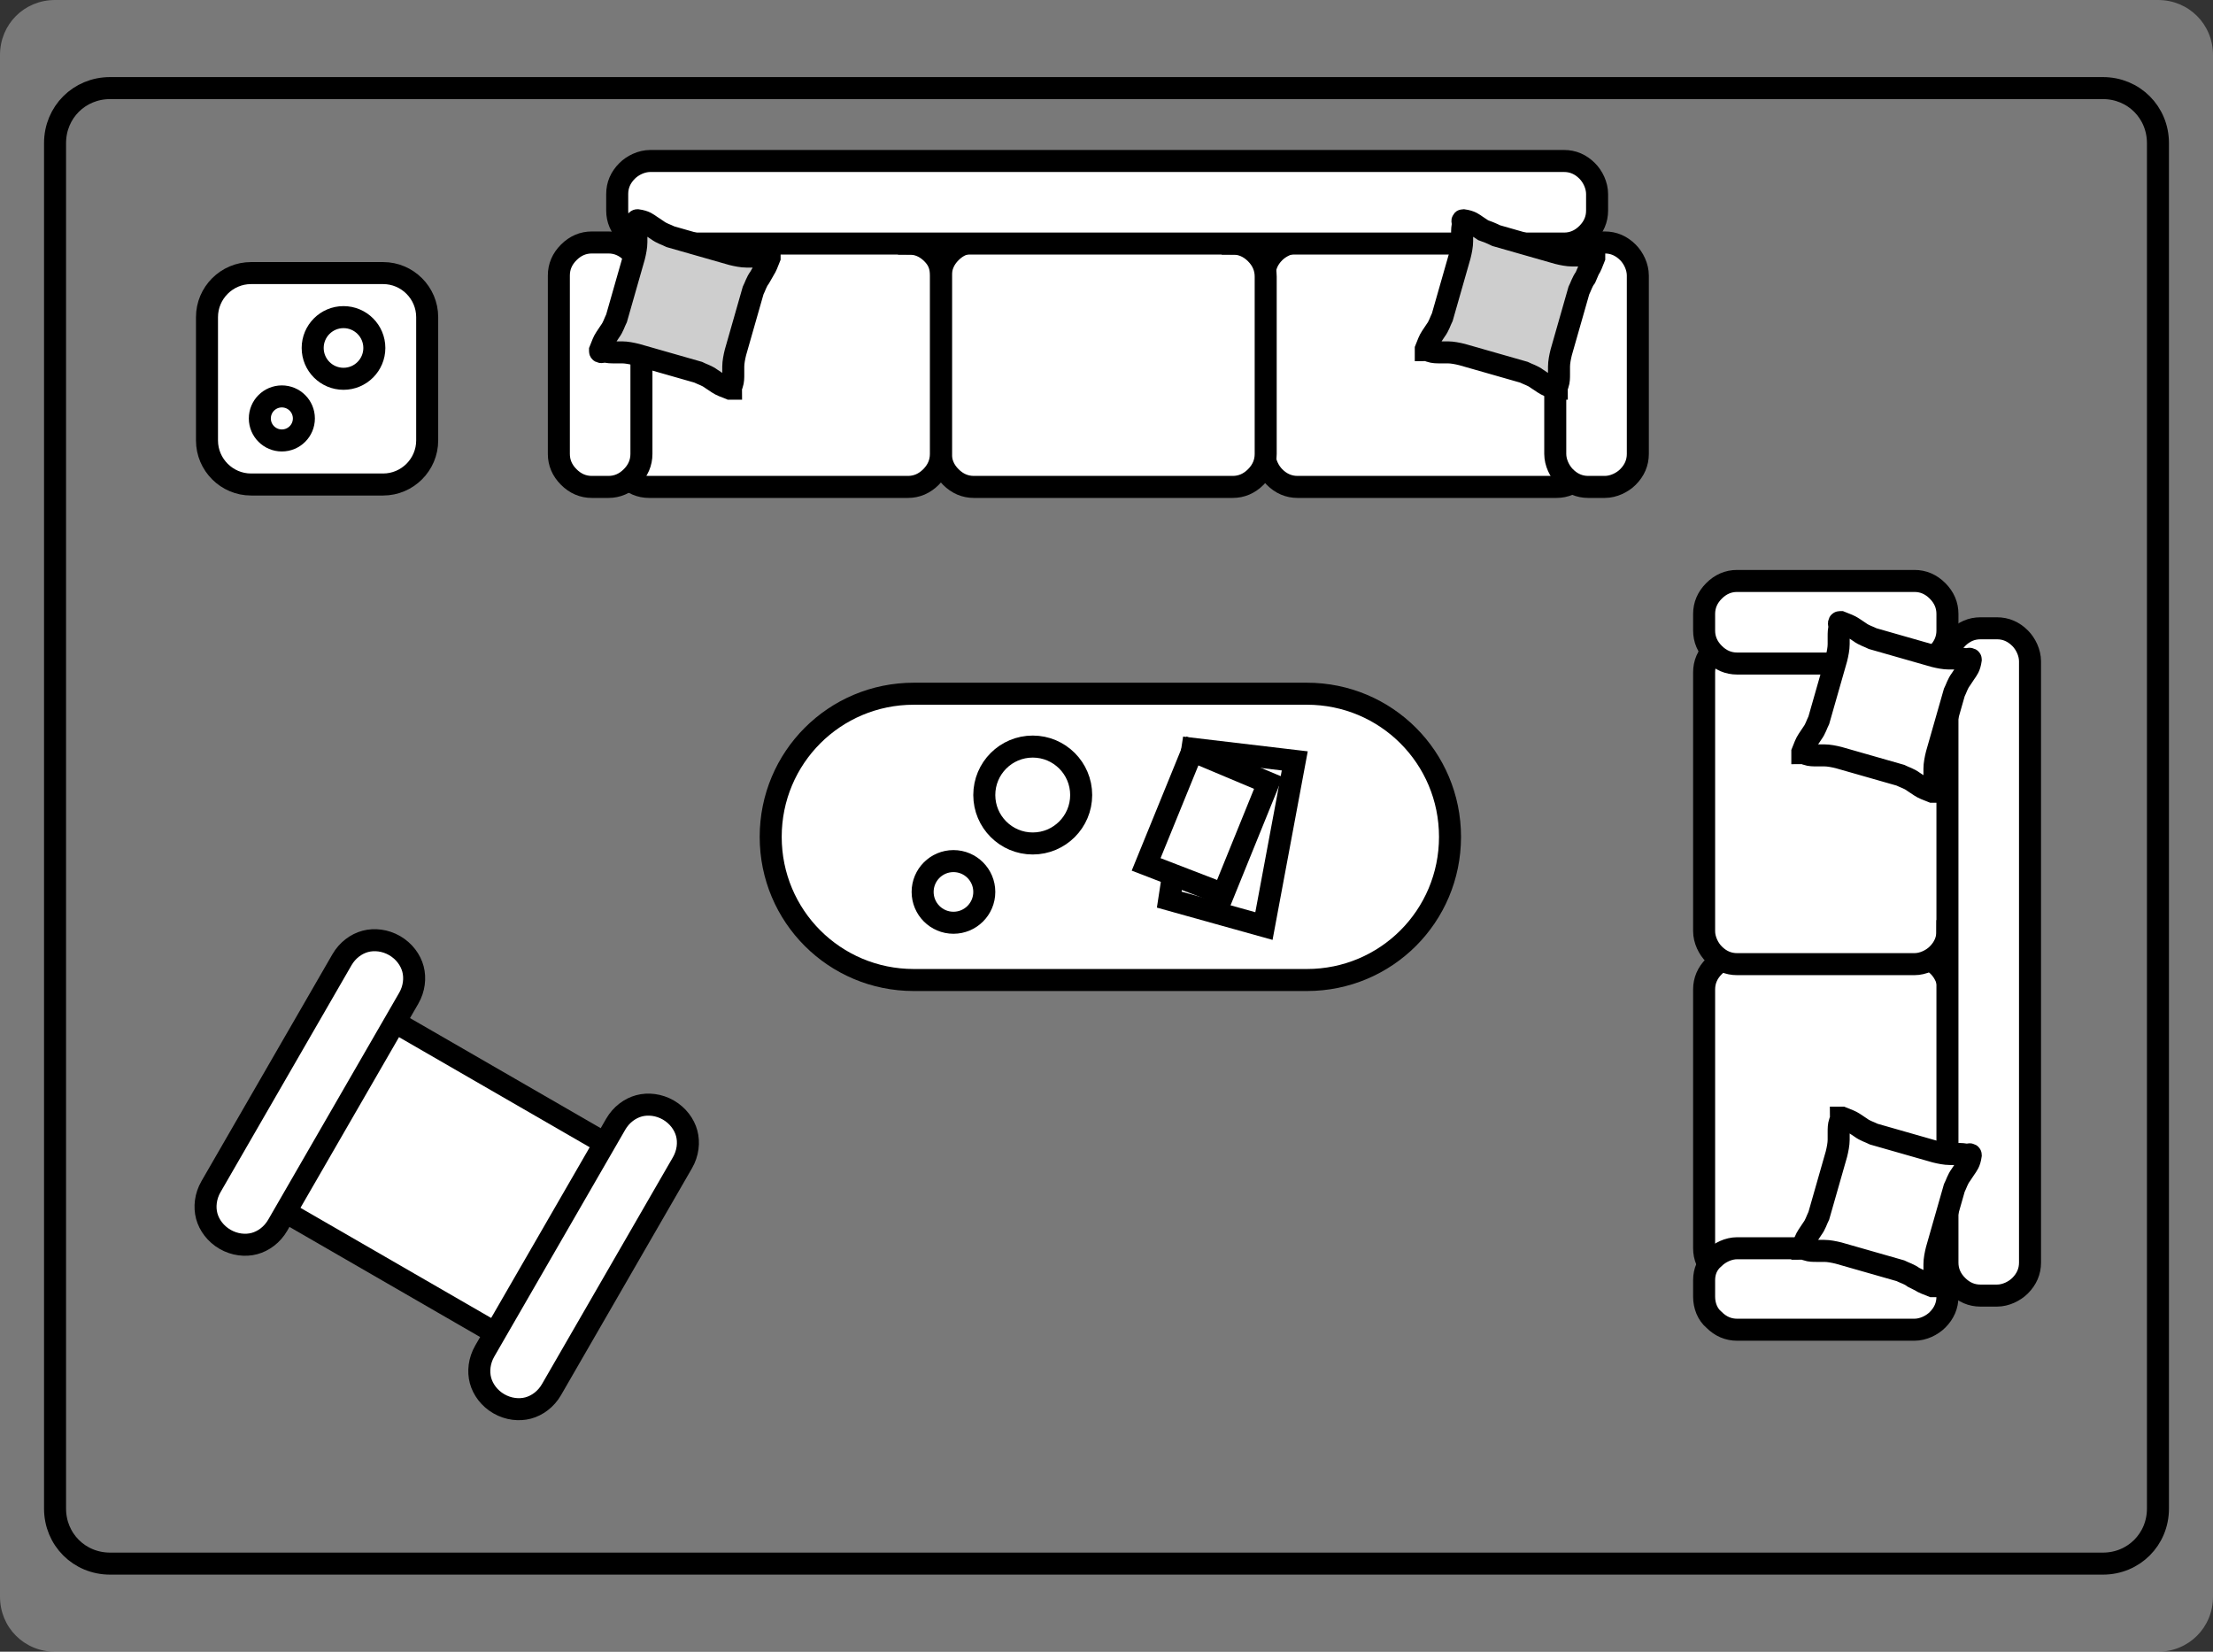 <svg width="201" height="150" viewBox="0 0 201 150" fill="none" xmlns="http://www.w3.org/2000/svg">
<rect x="0" y="0" width="201" height="150" fill="#333333" stroke="none"/>
<path opacity="0.45" fill-rule="evenodd" clip-rule="evenodd" d="M5 0H196C198.8 0 201 2.2 201 5V145C201 147.8 198.8 150 196 150H5C2.2 150 0 147.8 0 145V5C0 2.2 2.2 0 5 0Z" fill="#CECECE"/>
<path fill-rule="evenodd" clip-rule="evenodd" d="M141.359 22.12C142.159 22.12 142.859 22.42 143.459 23.02C144.059 23.62 144.359 24.32 144.359 25.12V41.22C144.359 42.02 144.059 42.72 143.459 43.32C142.859 43.92 142.159 44.22 141.359 44.22H117.859C117.059 44.22 116.359 43.92 115.759 43.32C115.259 42.82 114.859 42.02 114.859 41.22V25.02C114.859 24.22 115.159 23.52 115.759 22.92C116.259 22.42 117.059 22.02 117.859 22.02L141.359 22.02V22.12Z" fill="white" stroke="black" stroke-width="2"/>
<path fill-rule="evenodd" clip-rule="evenodd" d="M111.959 22.12C112.759 22.12 113.459 22.42 114.059 23.02C114.659 23.62 114.959 24.32 114.959 25.12V41.22C114.959 42.02 114.659 42.72 114.059 43.32C113.459 43.92 112.759 44.22 111.959 44.22H88.459C87.659 44.22 86.959 43.92 86.359 43.32C85.759 42.72 85.459 42.02 85.459 41.22V25.02C85.459 24.22 85.759 23.52 86.359 22.92C86.959 22.32 87.659 22.02 88.459 22.02L111.959 22.02V22.12Z" fill="white" stroke="black" stroke-width="2"/>
<path fill-rule="evenodd" clip-rule="evenodd" d="M82.559 22.12C83.359 22.12 84.059 22.42 84.659 23.02C85.259 23.62 85.459 24.22 85.459 25.02V41.22C85.459 42.02 85.159 42.72 84.559 43.32C83.959 43.92 83.259 44.22 82.459 44.22H58.959C58.159 44.22 57.459 43.92 56.859 43.32C56.259 42.72 55.959 42.02 55.959 41.22V25.02C55.959 24.22 56.259 23.52 56.859 22.92C57.459 22.32 58.159 22.02 58.959 22.02L82.559 22.02V22.12Z" fill="white" stroke="black" stroke-width="2"/>
<path fill-rule="evenodd" clip-rule="evenodd" d="M117.859 22.12C117.059 22.12 116.359 21.82 115.759 21.22C115.159 20.62 114.859 19.92 114.859 19.12V17.62C114.859 16.82 115.159 16.12 115.759 15.52C116.259 15.02 117.059 14.62 117.859 14.62L141.359 14.62C142.159 14.62 142.859 14.92 143.459 15.52C143.959 16.02 144.359 16.82 144.359 17.62V19.12C144.359 19.92 144.059 20.62 143.459 21.22C142.859 21.82 142.159 22.12 141.359 22.12L117.859 22.12Z" fill="white" stroke="#AF9888" stroke-width="1.47"/>
<path fill-rule="evenodd" clip-rule="evenodd" d="M59.059 22.12C58.259 22.12 57.559 21.82 56.959 21.22C56.359 20.62 56.059 19.92 56.059 19.12V17.62C56.059 16.82 56.359 16.12 56.959 15.52C57.459 15.02 58.259 14.62 59.059 14.62L142.059 14.62C142.859 14.62 143.559 14.92 144.159 15.52C144.659 16.02 145.059 16.82 145.059 17.62V19.12C145.059 19.92 144.759 20.62 144.159 21.22C143.559 21.82 142.859 22.12 142.059 22.12L59.059 22.12Z" fill="white" stroke="black" stroke-width="2"/>
<path fill-rule="evenodd" clip-rule="evenodd" d="M141.359 25.02C141.359 24.22 141.659 23.52 142.259 22.92C142.759 22.42 143.559 22.02 144.359 22.02H145.759C146.559 22.02 147.259 22.32 147.859 22.92C148.359 23.42 148.759 24.22 148.759 25.02V41.22C148.759 42.02 148.459 42.72 147.859 43.32C147.359 43.82 146.559 44.22 145.759 44.22H144.259C143.459 44.22 142.759 43.92 142.159 43.32C141.659 42.82 141.259 42.02 141.259 41.22V25.02H141.359Z" fill="white" stroke="black" stroke-width="2"/>
<path fill-rule="evenodd" clip-rule="evenodd" d="M58.259 25.02C58.259 24.22 57.959 23.52 57.359 22.92C56.759 22.32 56.059 22.02 55.259 22.02H53.759C52.959 22.02 52.259 22.32 51.659 22.92C51.059 23.52 50.759 24.22 50.759 25.02V41.22C50.759 42.02 51.059 42.72 51.659 43.32C52.259 43.92 52.959 44.22 53.759 44.22H55.259C56.059 44.22 56.759 43.92 57.359 43.32C57.959 42.72 58.259 42.02 58.259 41.22V25.02Z" fill="white" stroke="black" stroke-width="2"/>
<path fill-rule="evenodd" clip-rule="evenodd" d="M144.4 23.2C144.6 23.3 144.7 23.3 144.8 23.3V23.4C144.6 23.9 144.5 24.2 144.3 24.5L144 25.2C143.7 25.6 143.6 26 143.4 26.4L141.8 32C141.7 32.4 141.6 32.9 141.6 33.3V34C141.6 34.3 141.6 34.6 141.5 34.9C141.4 35.1 141.4 35.2 141.4 35.3H141.3C140.8 35.1 140.5 35 140.2 34.8L139.6 34.4C139.2 34.1 138.8 34 138.4 33.8L132.8 32.2C132.4 32.1 131.9 32 131.5 32H130.8C130.5 32 130.2 32 129.9 31.9C129.7 31.8 129.6 31.8 129.5 31.8V31.7C129.7 31.2 129.8 30.9 130 30.6L130.4 30C130.7 29.6 130.8 29.2 131 28.8L132.6 23.2C132.7 22.8 132.8 22.3 132.8 21.9V21.2C132.8 20.9 132.8 20.6 132.9 20.3C132.8 20.1 132.8 20 132.9 20C133.6 20.1 133.8 20.3 134.1 20.5L134.7 20.9C135 21 135.5 21.2 135.9 21.4L141.5 23C141.9 23.1 142.4 23.2 142.8 23.2H143.5C143.8 23.1 144.1 23.1 144.4 23.2Z" fill="#CECECE" stroke="black" stroke-width="2"/>
<path fill-rule="evenodd" clip-rule="evenodd" d="M69.5 23.2C69.7 23.3 69.8 23.3 69.9 23.3V23.4C69.7 23.9 69.6 24.2 69.4 24.5L69 25.2C68.7 25.6 68.6 26 68.4 26.4L66.8 32C66.7 32.4 66.6 32.9 66.6 33.3V34C66.6 34.3 66.6 34.6 66.5 34.9C66.4 35.1 66.4 35.2 66.4 35.3H66.3C65.8 35.1 65.5 35 65.2 34.8L64.6 34.4C64.2 34.1 63.8 34 63.4 33.8L57.8 32.2C57.4 32.1 56.9 32 56.5 32H55.8C55.5 32 55.2 32 54.9 31.9C54.7 32 54.5 32 54.5 31.9V31.8C54.7 31.3 54.8 31 55 30.7L55.4 30.1C55.7 29.7 55.8 29.3 56 28.9L57.6 23.3C57.7 22.9 57.8 22.4 57.8 22V21.3C57.8 21 57.8 20.7 57.9 20.4C57.8 20.1 57.8 20 57.9 20C58.6 20.1 58.8 20.3 59.1 20.5L59.7 20.9C60.1 21.2 60.5 21.3 60.9 21.5L66.5 23.1C66.9 23.2 67.4 23.3 67.8 23.3H68.5C68.9 23.1 69.2 23.1 69.5 23.2Z" fill="#CECECE" stroke="black" stroke-width="2"/>
<path fill-rule="evenodd" clip-rule="evenodd" d="M176.88 113.359C176.88 114.159 176.58 114.859 175.98 115.459C175.48 115.959 174.68 116.359 173.88 116.359H157.78C156.98 116.359 156.28 116.059 155.68 115.459C155.08 114.859 154.78 114.159 154.78 113.359V89.859C154.78 89.059 155.08 88.359 155.68 87.759C156.28 87.159 156.98 86.859 157.78 86.859H173.98C174.78 86.859 175.48 87.159 176.08 87.759C176.58 88.259 176.98 89.059 176.98 89.859V113.359H176.88Z" fill="white" stroke="black" stroke-width="2"/>
<path fill-rule="evenodd" clip-rule="evenodd" d="M176.88 84.559C176.88 85.359 176.58 86.059 175.98 86.659C175.48 87.159 174.68 87.559 173.88 87.559H157.78C156.98 87.559 156.28 87.259 155.68 86.659C155.18 86.159 154.78 85.359 154.78 84.559V61.059C154.78 60.259 155.08 59.559 155.68 58.959C156.28 58.359 156.98 58.059 157.78 58.059L173.98 58.059C174.78 58.059 175.48 58.359 176.08 58.959C176.58 59.459 176.98 60.259 176.98 61.059V84.559H176.88Z" fill="white" stroke="black" stroke-width="2"/>
<path fill-rule="evenodd" clip-rule="evenodd" d="M176.88 60.059C176.88 59.259 177.18 58.559 177.78 57.959C178.38 57.359 179.08 57.059 179.88 57.059H181.38C182.18 57.059 182.88 57.359 183.48 57.959C183.98 58.459 184.38 59.259 184.38 60.059L184.38 114.659C184.38 115.459 184.08 116.159 183.48 116.759C182.98 117.259 182.18 117.659 181.38 117.659H179.88C179.08 117.659 178.38 117.359 177.78 116.759C177.18 116.159 176.88 115.459 176.88 114.659L176.88 60.059Z" fill="white" stroke="black" stroke-width="2"/>
<path fill-rule="evenodd" clip-rule="evenodd" d="M173.88 113.359C174.68 113.359 175.38 113.659 175.98 114.259C176.48 114.759 176.88 115.559 176.88 116.359V117.759C176.88 118.559 176.58 119.259 175.98 119.859C175.48 120.359 174.68 120.759 173.88 120.759H157.78C156.98 120.759 156.28 120.459 155.68 119.859C155.08 119.359 154.78 118.559 154.78 117.759V116.259C154.78 115.459 155.08 114.759 155.68 114.259C156.18 113.759 156.98 113.359 157.78 113.359H173.88Z" fill="white" stroke="black" stroke-width="2"/>
<path fill-rule="evenodd" clip-rule="evenodd" d="M173.88 60.259C174.68 60.259 175.38 59.959 175.98 59.359C176.58 58.759 176.88 58.059 176.88 57.259V55.759C176.88 54.959 176.58 54.259 175.98 53.659C175.38 53.059 174.68 52.759 173.88 52.759L157.78 52.759C156.98 52.759 156.28 53.059 155.68 53.659C155.08 54.259 154.78 54.959 154.78 55.759V57.259C154.78 58.059 155.08 58.759 155.68 59.359C156.28 59.959 156.98 60.259 157.78 60.259L173.88 60.259Z" fill="white" stroke="black" stroke-width="2"/>
<path fill-rule="evenodd" clip-rule="evenodd" d="M175.7 116.4C175.6 116.6 175.6 116.7 175.6 116.8H175.5C175 116.6 174.7 116.5 174.4 116.3L173.8 116C173.4 115.7 173 115.6 172.6 115.4L167 113.8C166.6 113.7 166.1 113.6 165.7 113.6H165C164.7 113.6 164.4 113.6 164.1 113.5C163.9 113.4 163.8 113.4 163.7 113.4V113.3C163.9 112.8 164 112.5 164.2 112.2L164.6 111.6C164.9 111.2 165 110.8 165.2 110.4L166.8 104.8C166.9 104.4 167 103.9 167 103.5V102.8C167 102.5 167 102.2 167.1 101.9C167.2 101.7 167.2 101.6 167.2 101.5H167.3C167.8 101.7 168.1 101.8 168.4 102L169 102.4C169.4 102.7 169.8 102.8 170.2 103L175.8 104.6C176.2 104.7 176.7 104.8 177.1 104.8H177.8C178.1 104.8 178.4 104.8 178.7 104.9C178.8 104.8 179 104.8 179 104.9C178.9 105.6 178.7 105.8 178.5 106.1L178.1 106.7C177.8 107.1 177.7 107.5 177.5 107.9L175.9 113.5C175.8 113.9 175.7 114.4 175.7 114.8V115.5C175.9 115.8 175.8 116.2 175.7 116.4Z" fill="white" stroke="black" stroke-width="2"/>
<path fill-rule="evenodd" clip-rule="evenodd" d="M175.7 71.5C175.6 71.7 175.6 71.8 175.6 71.9H175.5C175 71.7 174.7 71.6 174.4 71.4L173.8 71C173.4 70.7 173 70.6 172.6 70.4L167 68.8C166.6 68.7 166.1 68.6 165.7 68.6H165C164.7 68.6 164.4 68.6 164.1 68.5C163.9 68.4 163.8 68.4 163.7 68.4V68.3C163.9 67.8 164 67.5 164.2 67.2L164.6 66.6C164.9 66.2 165 65.8 165.2 65.4L166.8 59.8C166.9 59.4 167 58.9 167 58.5V57.8C167 57.5 167 57.2 167.1 56.9C167 56.7 167 56.5 167.1 56.5H167.2C167.7 56.7 168 56.8 168.3 57L168.9 57.4C169.3 57.7 169.7 57.8 170.1 58L175.7 59.6C176.1 59.7 176.6 59.8 177 59.8H177.7C178 59.8 178.3 59.8 178.6 59.9C178.8 59.8 179 59.8 179 59.9C178.9 60.6 178.7 60.8 178.5 61.1L178.1 61.7C177.8 62.1 177.7 62.5 177.5 62.9L175.9 68.5C175.8 68.9 175.7 69.4 175.7 69.8V70.5C175.9 70.9 175.8 71.2 175.7 71.5Z" fill="white" stroke="black" stroke-width="2"/>
<path d="M10 8H191C193.8 8 196 10.2 196 13V137C196 139.8 193.8 142 191 142H10C7.2 142 5 139.8 5 137V13C5 10.2 7.2 8 10 8Z" stroke="black" stroke-width="2"/>
<path fill-rule="evenodd" clip-rule="evenodd" d="M28.8 28H29.4C33.6 28 37 31.4 37 35.6C37 39.8 33.6 43.2 29.4 43.2H28.8C24.6 43.2 21.2 39.8 21.2 35.6C21.2 31.4 24.6 28 28.8 28Z" fill="white" stroke="#405556" stroke-width="1.6"/>
<path fill-rule="evenodd" clip-rule="evenodd" d="M22.8 24.8H34.8C37 24.8 38.8 26.6 38.8 28.8V40C38.8 42.2 37 44 34.8 44H22.8C20.6 44 18.8 42.2 18.8 40V28.8C18.8 26.6 20.6 24.8 22.8 24.8Z" fill="white" stroke="black" stroke-width="2"/>
<path d="M25.6 40C26.704 40 27.6 39.105 27.6 38C27.6 36.895 26.704 36 25.6 36C24.495 36 23.6 36.895 23.6 38C23.6 39.105 24.495 40 25.6 40Z" fill="white" stroke="black" stroke-width="2"/>
<path d="M31.2 34.4C32.746 34.4 34 33.146 34 31.6C34 30.054 32.746 28.8 31.2 28.8C29.654 28.8 28.4 30.054 28.4 31.6C28.4 33.146 29.654 34.4 31.2 34.4Z" fill="white" stroke="black" stroke-width="2"/>
<path fill-rule="evenodd" clip-rule="evenodd" d="M83 63H118.7C125.9 63 131.7 68.8 131.7 76C131.7 83.2 125.9 89 118.7 89H83C75.8 89 70 83.2 70 76C70 68.8 75.8 63 83 63Z" fill="white" stroke="black" stroke-width="2"/>
<path d="M86.6 83.8C88.146 83.8 89.4 82.546 89.4 81C89.4 79.454 88.146 78.2 86.6 78.2C85.054 78.2 83.8 79.454 83.8 81C83.8 82.546 85.054 83.8 86.6 83.8Z" fill="white" stroke="black" stroke-width="2"/>
<path d="M93.8 76.6C96.23 76.6 98.2 74.63 98.2 72.2C98.2 69.77 96.23 67.8 93.8 67.8C91.37 67.8 89.4 69.77 89.4 72.2C89.4 74.63 91.37 76.6 93.8 76.6Z" fill="white" stroke="black" stroke-width="2"/>
<path fill-rule="evenodd" clip-rule="evenodd" d="M108.3 68L117.6 69.1L114.8 84.1L106.2 81.7L108.3 68Z" fill="white" stroke="black" stroke-width="2"/>
<path fill-rule="evenodd" clip-rule="evenodd" d="M108.3 68.2L115.2 71.1L111.1 81.2L104.1 78.5L108.3 68.2Z" fill="white" stroke="black" stroke-width="2"/>
<path fill-rule="evenodd" clip-rule="evenodd" d="M54.753 103.722C55.619 104.222 56.199 105.019 56.418 105.838C56.638 106.658 56.534 107.637 56.034 108.503L49.584 119.675C49.084 120.541 48.288 121.121 47.468 121.34C46.648 121.56 45.669 121.456 44.803 120.956L24.192 109.056C23.326 108.556 22.746 107.76 22.527 106.94C22.307 106.121 22.411 105.141 22.911 104.275L29.361 93.103C29.861 92.237 30.657 91.658 31.477 91.438C32.296 91.219 33.276 91.322 34.142 91.822L54.753 103.722Z" fill="white" stroke="black" stroke-width="2"/>
<path fill-rule="evenodd" clip-rule="evenodd" d="M25.224 111.269C24.724 112.135 23.927 112.714 23.108 112.934C22.288 113.153 21.309 113.05 20.443 112.55C19.577 112.05 18.997 111.253 18.777 110.434C18.558 109.614 18.662 108.635 19.162 107.769L31.061 87.157C31.561 86.291 32.358 85.712 33.178 85.492C33.997 85.273 34.977 85.376 35.843 85.876C36.709 86.376 37.288 87.173 37.508 87.992C37.727 88.812 37.624 89.791 37.124 90.657L25.224 111.269Z" fill="white" stroke="black" stroke-width="2"/>
<path fill-rule="evenodd" clip-rule="evenodd" d="M55.926 102.09C56.426 101.224 57.223 100.645 58.042 100.425C58.862 100.206 59.841 100.309 60.707 100.809C61.573 101.309 62.153 102.106 62.372 102.925C62.592 103.745 62.488 104.724 61.988 105.59L50.088 126.202C49.588 127.068 48.792 127.647 47.972 127.867C47.153 128.086 46.173 127.983 45.307 127.483C44.441 126.983 43.862 126.186 43.642 125.367C43.423 124.547 43.526 123.568 44.026 122.702L55.926 102.09Z" fill="white" stroke="black" stroke-width="2"/>
</svg>
